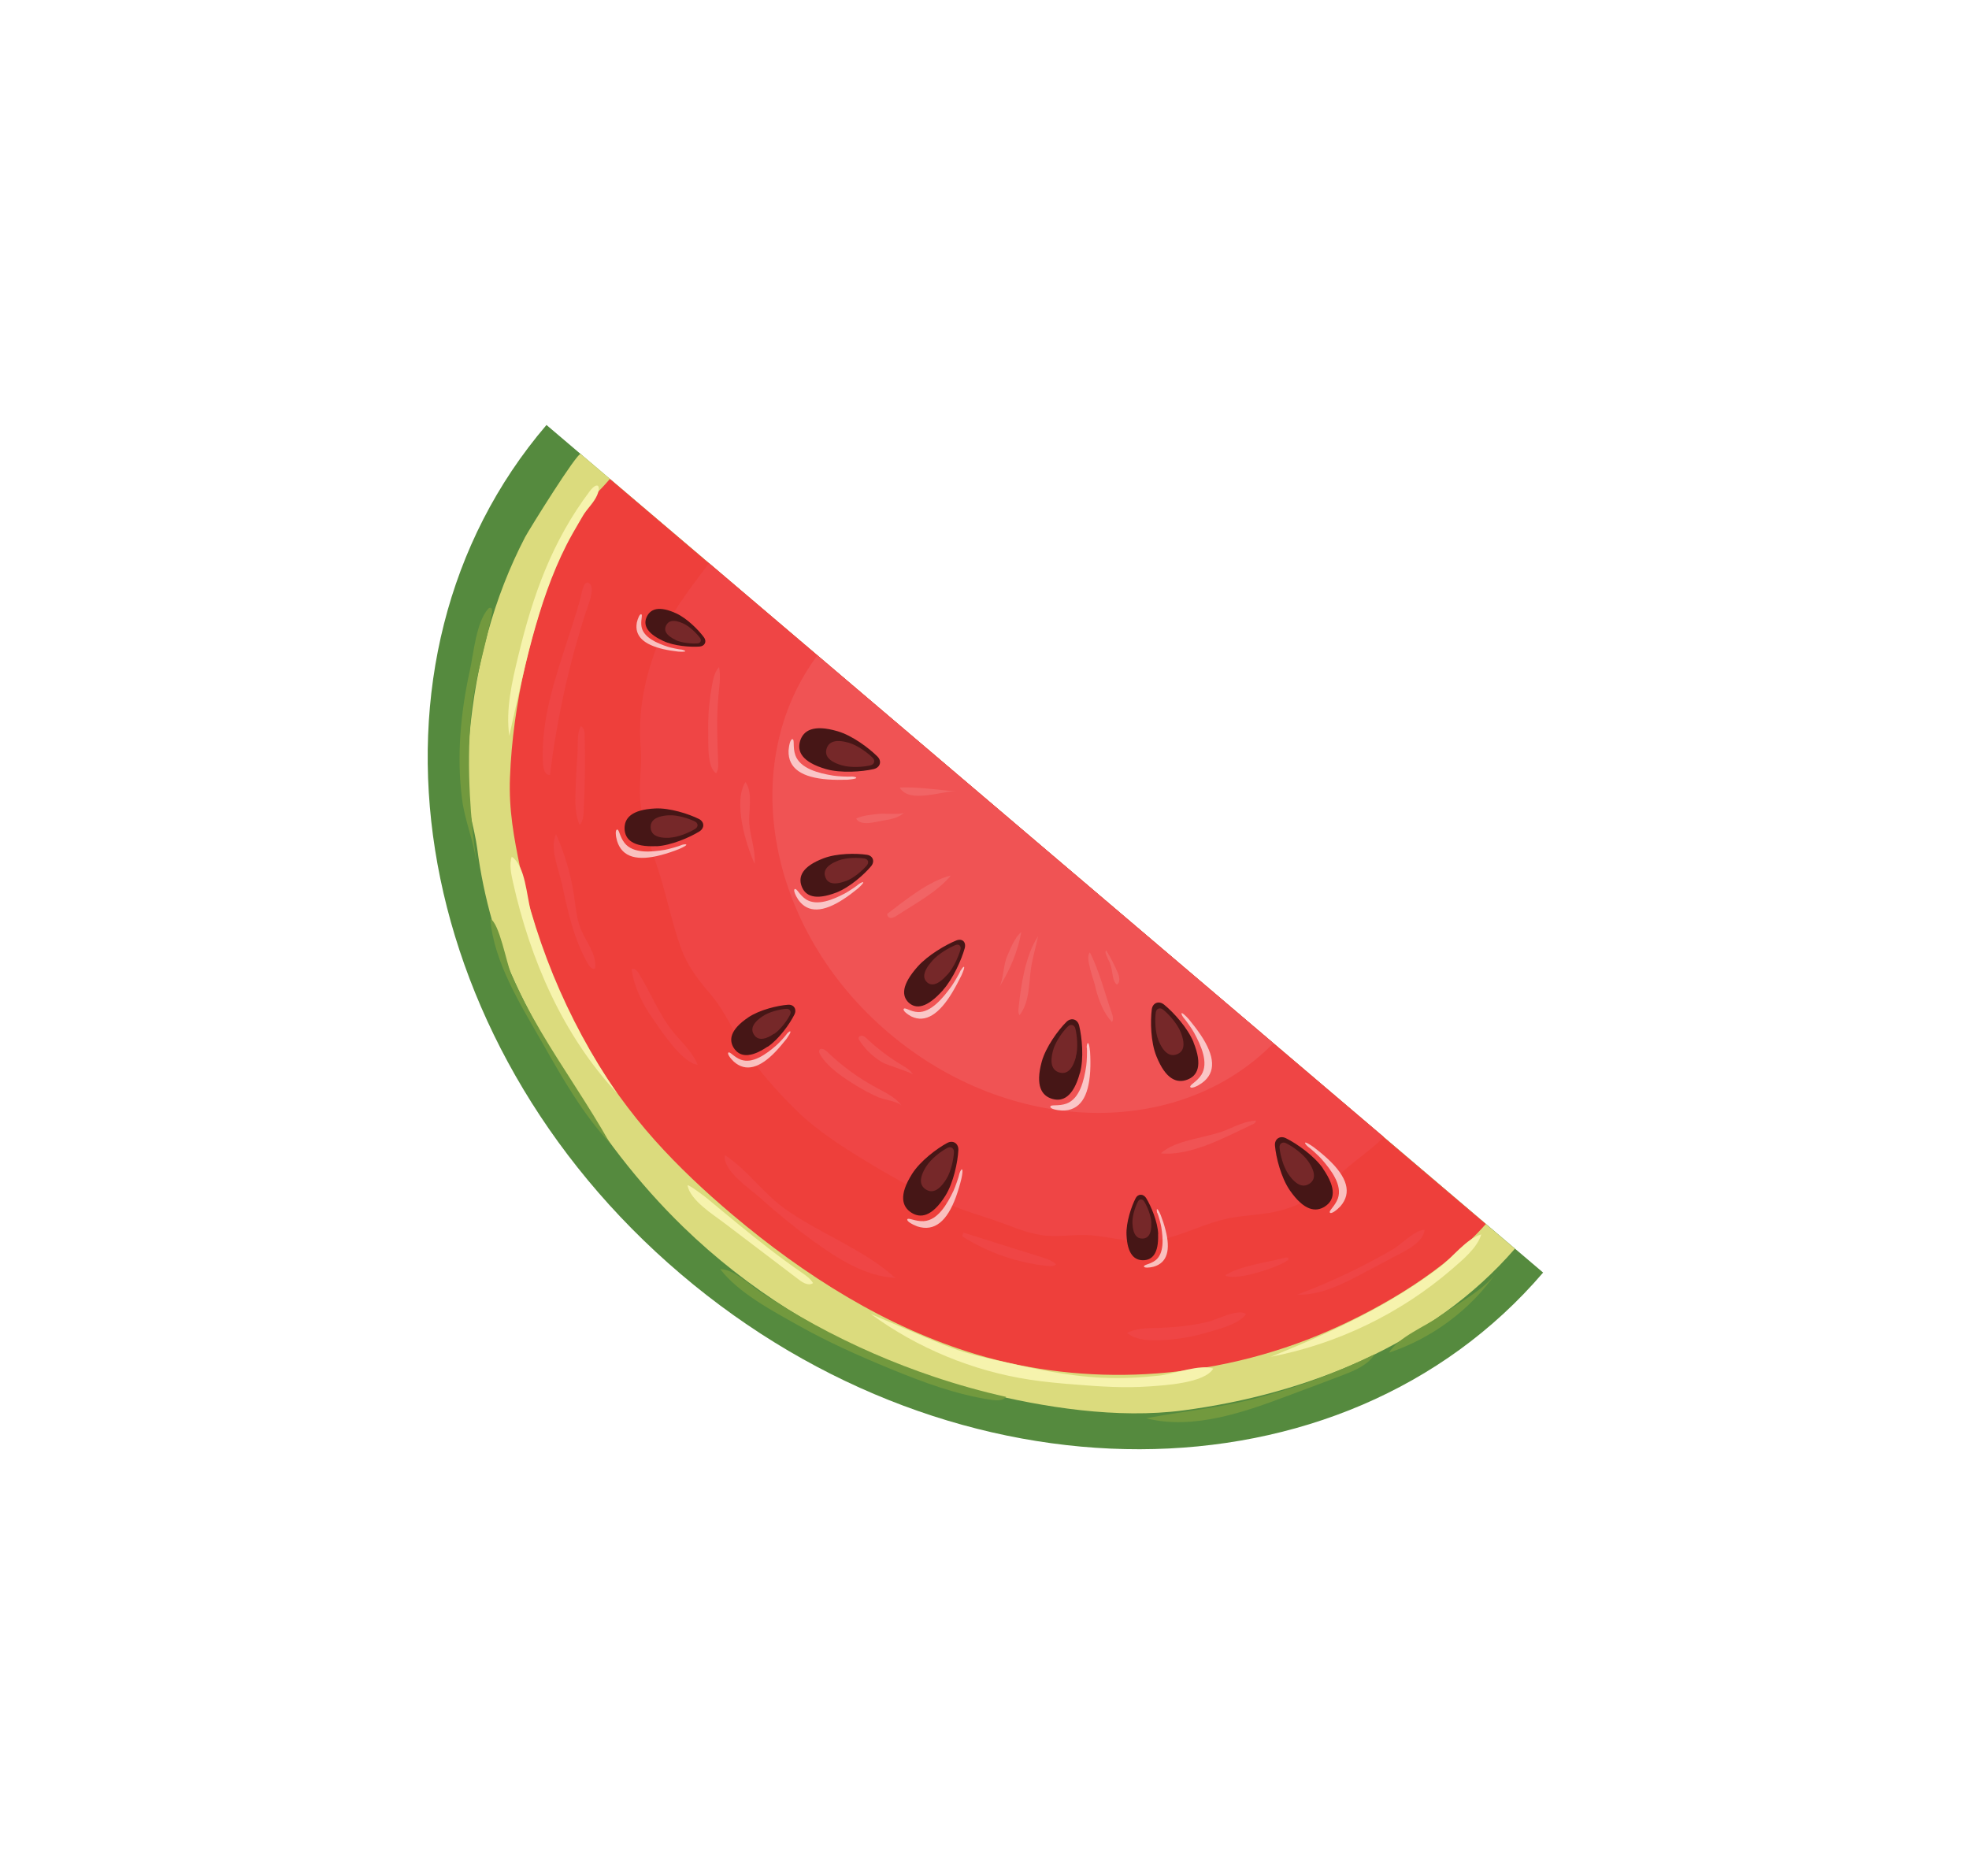 <svg xmlns="http://www.w3.org/2000/svg" fill="none" viewBox="0 0 234 223" height="223" width="234">
<g filter="url(#filter0_d_10319_2777)">
<path fill="#558A3E" d="M173.387 147.24C149.494 175.157 103.615 175.252 70.916 147.429C38.197 119.613 31.066 74.431 54.946 46.507C86.799 73.593 159.438 135.389 173.387 147.24Z"></path>
<path fill="#DBDB7D" d="M59.016 49.964C58.651 49.649 52.896 58.909 52.403 59.834C50.532 63.435 49.066 67.236 47.985 71.145C46.89 75.08 46.186 79.109 45.812 83.185C45.614 85.243 45.518 87.3 45.483 89.372C45.457 91.865 46.393 94.385 46.716 96.852C47.096 99.781 47.698 102.67 48.508 105.512C50.471 112.402 53.874 118.151 57.482 124.236C61.28 130.649 65.849 136.626 71.207 141.825C75.01 145.517 79.214 148.806 83.698 151.633C90.708 156.047 98.438 159.348 106.464 161.375C114.025 163.289 122.841 164.639 130.594 163.623C145.24 161.699 160.159 155.799 170.034 144.406C151.27 128.428 90.369 76.635 59.016 49.964Z"></path>
<path fill="#EE3F3B" d="M62.478 52.919C61.261 54.387 59.814 55.574 58.767 57.177C57.693 58.833 56.95 60.67 56.26 62.5C53.111 70.847 50.945 79.482 50.605 88.438C50.458 92.259 51.076 95.556 51.83 99.222C53.379 106.709 56.065 113.974 59.924 120.602C62.187 124.482 64.812 128.141 67.805 131.497C70.649 134.68 73.774 137.601 77.033 140.355C85.606 147.583 95.284 153.739 106.015 156.958C112.547 158.912 119.415 159.68 126.209 159.308C133.676 158.902 141.069 157.156 147.902 154.163C154.568 151.237 161.771 146.924 166.578 141.472C145.496 123.524 92.83 78.725 62.478 52.919Z"></path>
<path fill="#EF4545" d="M74.263 62.927C71.939 66.052 69.707 68.788 68.207 72.489C66.587 76.532 65.783 80.661 66.15 84.971C66.33 87.083 65.871 89.195 66.105 91.333C66.453 94.429 67.592 97.284 68.497 100.24C69.327 102.975 69.908 105.803 70.872 108.504C71.761 110.984 72.98 112.424 74.606 114.368C76.435 116.545 77.508 119.467 79.217 121.786C80.905 124.077 82.815 126.195 84.858 128.178C87.037 130.295 90.063 132.264 92.635 133.825C95.356 135.493 98.165 137.087 101.093 138.406C103.211 139.357 105.059 140.04 107.276 140.722C109.669 141.459 111.957 142.677 114.502 142.871C116.057 142.991 117.61 142.708 119.172 142.781C122.194 142.927 124.885 144.012 127.943 143.34C130.692 142.749 133.208 141.374 135.963 140.803C137.745 140.433 139.568 140.419 141.349 140.049C144.186 139.485 146.836 138.042 148.843 135.963C150.609 134.133 152.682 132.938 154.455 131.128C133.048 112.919 99.538 84.426 74.263 62.927Z"></path>
<path fill="#F05354" d="M87.137 73.894C77.573 86.762 81.129 106.441 95.585 118.728C110.041 131.015 130.09 131.421 141.331 119.987C126.868 107.68 104.217 88.419 87.137 73.894Z"></path>
<path fill="#461616" d="M102.091 113.651C100.111 115.877 98.84 115.931 97.994 115.161C97.169 114.384 97.094 113.077 99.067 110.864C100.278 109.509 102.404 108.275 103.646 107.771C104.358 107.489 104.851 107.952 104.647 108.702C104.278 110.023 103.281 112.303 102.071 113.657L102.091 113.651Z"></path>
<g opacity="0.67" style="mix-blend-mode:overlay">
<path fill="white" d="M104.177 111.31C104.018 111.699 103.371 112.799 103.091 113.194C102.063 114.623 100.646 116.326 99.104 116.28C98.182 116.24 97.58 115.691 97.413 115.892C97.246 116.093 97.814 116.542 98.293 116.796C99.987 117.62 101.623 116.527 103.183 113.925C103.569 113.281 103.949 112.55 104.268 111.907C104.507 111.357 104.593 111.082 104.586 110.961C104.578 110.774 104.344 111.042 104.191 111.317L104.177 111.31Z"></path>
</g>
<path fill="#762829" d="M102.592 111.827C101.415 113.148 100.655 113.189 100.161 112.727C99.667 112.264 99.629 111.493 100.813 110.159C101.535 109.347 102.803 108.623 103.541 108.321C103.964 108.146 104.262 108.428 104.143 108.87C103.919 109.661 103.334 111.009 102.612 111.82L102.592 111.827Z"></path>
<path fill="#461616" d="M89.382 102.08C86.81 103.06 85.683 102.451 85.266 101.325C84.849 100.199 85.3 98.985 87.872 98.005C89.45 97.401 91.758 97.394 93.024 97.587C93.745 97.694 93.997 98.371 93.529 98.941C92.701 99.934 90.96 101.476 89.382 102.08Z"></path>
<g opacity="0.67" style="mix-blend-mode:overlay">
<path fill="white" d="M92.102 101.04C91.82 101.302 90.821 101.959 90.432 102.167C88.996 102.925 87.103 103.724 85.786 102.886C85.003 102.364 84.695 101.56 84.461 101.66C84.232 101.748 84.553 102.458 84.871 102.934C86.018 104.555 87.854 104.414 90.214 102.878C90.804 102.502 91.407 102.032 91.936 101.61C92.358 101.234 92.532 101.02 92.579 100.926C92.665 100.752 92.336 100.872 92.095 101.053L92.102 101.04Z"></path>
</g>
<path fill="#762829" d="M90.538 100.699C89.007 101.276 88.326 100.921 88.086 100.251C87.834 99.574 88.105 98.857 89.643 98.266C90.576 97.91 91.956 97.91 92.724 98.023C93.161 98.09 93.312 98.499 93.024 98.841C92.53 99.431 91.485 100.35 90.552 100.706L90.538 100.699Z"></path>
<path fill="#461616" d="M88.155 87.401C85.291 86.564 84.705 85.304 85.088 84.057C85.471 82.811 86.665 82.066 89.53 82.902C91.296 83.411 93.289 84.918 94.277 85.91C94.839 86.473 94.601 87.224 93.821 87.405C92.437 87.721 89.921 87.909 88.155 87.401Z"></path>
<g opacity="0.67" style="mix-blend-mode:overlay">
<path fill="white" d="M91.195 88.291C90.771 88.331 89.478 88.258 89.014 88.178C87.256 87.891 85.106 87.342 84.525 85.767C84.19 84.815 84.448 83.924 84.198 83.85C83.929 83.783 83.758 84.601 83.715 85.198C83.639 87.349 85.334 88.408 88.384 88.634C89.144 88.694 89.972 88.687 90.706 88.667C91.318 88.619 91.607 88.546 91.714 88.499C91.888 88.385 91.545 88.297 91.215 88.284L91.195 88.291Z"></path>
</g>
<path fill="#762829" d="M90.057 86.958C88.352 86.462 88.004 85.705 88.236 84.968C88.467 84.23 89.178 83.781 90.883 84.276C91.928 84.577 93.131 85.475 93.713 86.064C94.051 86.399 93.912 86.849 93.435 86.963C92.615 87.157 91.115 87.265 90.057 86.958Z"></path>
<path fill="#461616" d="M68.019 96.56C65.174 96.702 64.273 95.738 64.226 94.511C64.185 93.271 65.007 92.225 67.853 92.083C69.595 91.995 71.867 92.738 73.055 93.327C73.729 93.662 73.761 94.413 73.103 94.822C71.963 95.526 69.755 96.486 68.013 96.574L68.019 96.56Z"></path>
<g opacity="0.67" style="mix-blend-mode:overlay">
<path fill="white" d="M71.033 96.418C70.664 96.586 69.475 96.915 69.031 96.996C67.377 97.278 65.252 97.46 64.242 96.207C63.639 95.456 63.593 94.565 63.345 94.592C63.082 94.612 63.174 95.41 63.339 95.959C63.949 97.916 65.782 98.358 68.59 97.612C69.289 97.424 70.034 97.176 70.686 96.914C71.223 96.68 71.464 96.532 71.538 96.451C71.665 96.297 71.315 96.324 71.019 96.411L71.033 96.418Z"></path>
</g>
<path fill="#762829" d="M69.588 95.567C67.9 95.649 67.358 95.079 67.32 94.342C67.296 93.611 67.79 92.988 69.486 92.893C70.522 92.839 71.883 93.281 72.585 93.629C72.99 93.83 73.006 94.272 72.617 94.514C71.94 94.93 70.631 95.5 69.595 95.554L69.588 95.567Z"></path>
<path fill="#461616" d="M68.817 72.174C66.726 71.203 66.444 70.177 66.876 69.272C67.322 68.374 68.309 67.944 70.401 68.915C71.683 69.518 73.036 70.891 73.667 71.756C74.026 72.252 73.753 72.802 73.128 72.842C72.045 72.923 70.099 72.776 68.817 72.174Z"></path>
<g opacity="0.67" style="mix-blend-mode:overlay">
<path fill="white" d="M71.031 73.205C70.701 73.192 69.731 72.978 69.38 72.871C68.079 72.442 66.494 71.773 66.245 70.513C66.106 69.742 66.405 69.105 66.216 69.011C66.027 68.917 65.788 69.534 65.683 69.983C65.383 71.606 66.532 72.611 68.823 73.146C69.396 73.279 70.022 73.373 70.595 73.44C71.066 73.473 71.294 73.453 71.389 73.433C71.536 73.372 71.273 73.258 71.031 73.205Z"></path>
</g>
<path fill="#762829" d="M70.317 72.066C69.076 71.483 68.891 70.873 69.157 70.337C69.423 69.8 70.007 69.539 71.249 70.121C72.011 70.483 72.816 71.3 73.196 71.823C73.406 72.111 73.254 72.453 72.877 72.467C72.231 72.514 71.066 72.421 70.297 72.073L70.317 72.066Z"></path>
<path fill="#461616" d="M131.835 119.87C132.954 122.632 132.308 123.865 131.093 124.315C129.871 124.778 128.543 124.303 127.43 121.528C126.741 119.833 126.7 117.339 126.881 115.958C126.984 115.174 127.729 114.892 128.351 115.401C129.453 116.299 131.153 118.161 131.842 119.857L131.835 119.87Z"></path>
<g opacity="0.67" style="mix-blend-mode:overlay">
<path fill="white" d="M130.648 116.942C130.932 117.25 131.685 118.309 131.91 118.738C132.753 120.292 133.666 122.316 132.772 123.744C132.218 124.589 131.359 124.932 131.455 125.18C131.564 125.434 132.329 125.079 132.825 124.723C134.574 123.469 134.375 121.498 132.671 118.965C132.244 118.335 131.742 117.685 131.268 117.116C130.855 116.66 130.625 116.479 130.504 116.419C130.308 116.339 130.444 116.674 130.648 116.942Z"></path>
</g>
<path fill="#762829" d="M130.307 118.645C130.969 120.293 130.59 121.024 129.865 121.299C129.14 121.574 128.344 121.28 127.675 119.645C127.266 118.639 127.237 117.138 127.354 116.327C127.418 115.857 127.855 115.69 128.227 115.991C128.889 116.52 129.898 117.639 130.307 118.645Z"></path>
<path fill="#461616" d="M147.215 134.872C148.911 137.317 148.562 138.665 147.469 139.376C146.39 140.094 144.982 139.913 143.286 137.468C142.248 135.967 141.636 133.54 141.52 132.146C141.455 131.362 142.112 130.919 142.827 131.274C144.096 131.904 146.17 133.35 147.222 134.858L147.215 134.872Z"></path>
<g opacity="0.67" style="mix-blend-mode:overlay">
<path fill="white" d="M145.417 132.258C145.768 132.499 146.729 133.377 147.04 133.732C148.212 135.065 149.548 136.848 148.998 138.43C148.647 139.375 147.883 139.899 148.045 140.113C148.208 140.327 148.865 139.818 149.286 139.375C150.71 137.759 150.081 135.876 147.855 133.785C147.293 133.256 146.658 132.74 146.07 132.298C145.57 131.95 145.3 131.816 145.179 131.789C144.977 131.756 145.18 132.057 145.431 132.265L145.417 132.258Z"></path>
</g>
<path fill="#762829" d="M145.461 134.001C146.465 135.468 146.254 136.266 145.61 136.682C144.96 137.111 144.125 136.998 143.114 135.544C142.497 134.653 142.139 133.205 142.06 132.38C142.024 131.911 142.419 131.656 142.838 131.864C143.594 132.239 144.83 133.103 145.461 134.001Z"></path>
<path fill="#461616" d="M118.337 123.517C117.552 126.386 116.29 126.963 115.043 126.595C113.796 126.227 113.022 125.041 113.8 122.185C114.282 120.435 115.758 118.41 116.741 117.444C117.304 116.888 118.065 117.115 118.251 117.893C118.582 119.26 118.832 121.774 118.344 123.537L118.337 123.517Z"></path>
<g opacity="0.67" style="mix-blend-mode:overlay">
<path fill="white" d="M119.167 120.486C119.21 120.909 119.164 122.189 119.092 122.672C118.833 124.415 118.32 126.567 116.749 127.157C115.788 127.5 114.892 127.239 114.826 127.507C114.76 127.775 115.582 127.949 116.188 127.982C118.349 128.035 119.382 126.358 119.56 123.322C119.603 122.558 119.592 121.733 119.547 121.009C119.49 120.413 119.421 120.111 119.353 120.01C119.238 119.836 119.152 120.178 119.141 120.507L119.167 120.486Z"></path>
</g>
<path fill="#762829" d="M117.862 121.627C117.4 123.336 116.642 123.678 115.894 123.458C115.145 123.237 114.684 122.54 115.152 120.817C115.435 119.771 116.317 118.571 116.906 117.994C117.24 117.659 117.692 117.799 117.802 118.255C118.002 119.073 118.152 120.567 117.848 121.62L117.862 121.627Z"></path>
<path fill="#461616" d="M102.35 138.11C100.769 140.618 99.391 140.82 98.296 140.11C97.202 139.4 96.798 138.046 98.385 135.525C99.352 133.983 101.356 132.487 102.57 131.836C103.261 131.46 103.936 131.896 103.894 132.694C103.821 134.095 103.317 136.568 102.35 138.11Z"></path>
<g opacity="0.67" style="mix-blend-mode:overlay">
<path fill="white" d="M104.024 135.449C103.952 135.864 103.515 137.084 103.322 137.507C102.564 139.102 101.458 141.027 99.776 141.128C98.76 141.176 97.977 140.687 97.837 140.901C97.704 141.136 98.433 141.531 99.012 141.752C101.069 142.421 102.555 141.12 103.602 138.264C103.861 137.54 104.092 136.769 104.263 136.052C104.387 135.462 104.406 135.153 104.365 135.033C104.31 134.838 104.123 135.147 104.024 135.449Z"></path>
</g>
<path fill="#762829" d="M102.44 136.167C101.493 137.668 100.679 137.783 100.017 137.354C99.369 136.932 99.129 136.128 100.076 134.626C100.649 133.707 101.849 132.815 102.58 132.426C102.996 132.198 103.388 132.459 103.37 132.935C103.328 133.766 103.033 135.241 102.44 136.167Z"></path>
<path fill="#461616" d="M81.221 120.391C79.042 121.866 77.863 121.532 77.225 120.58C76.594 119.615 76.748 118.388 78.927 116.913C80.268 116.007 82.418 115.503 83.642 115.409C84.342 115.355 84.722 115.945 84.409 116.575C83.857 117.688 82.569 119.505 81.228 120.411L81.221 120.391Z"></path>
<g opacity="0.67" style="mix-blend-mode:overlay">
<path fill="white" d="M83.534 118.848C83.327 119.163 82.544 119.994 82.223 120.269C81.044 121.289 79.463 122.443 78.06 121.947C77.224 121.633 76.756 120.949 76.568 121.09C76.38 121.231 76.828 121.82 77.22 122.182C78.647 123.442 80.32 122.918 82.173 120.98C82.635 120.49 83.096 119.934 83.497 119.431C83.797 118.995 83.93 118.76 83.936 118.646C83.962 118.459 83.701 118.647 83.507 118.868L83.534 118.848Z"></path>
</g>
<path fill="#762829" d="M81.979 118.862C80.686 119.741 79.978 119.54 79.605 118.97C79.231 118.401 79.314 117.657 80.622 116.785C81.413 116.241 82.703 115.946 83.436 115.892C83.853 115.865 84.084 116.213 83.898 116.589C83.572 117.246 82.797 118.332 82.006 118.875L81.979 118.862Z"></path>
<path fill="#461616" d="M127.63 142.65C127.717 145.016 126.914 145.754 125.877 145.774C124.841 145.795 123.969 145.078 123.875 142.725C123.82 141.278 124.449 139.4 124.954 138.415C125.234 137.852 125.873 137.851 126.213 138.387C126.797 139.346 127.581 141.189 127.643 142.657L127.63 142.65Z"></path>
<g opacity="0.67" style="mix-blend-mode:overlay">
<path fill="white" d="M127.541 140.15C127.678 140.451 127.953 141.457 128.008 141.818C128.232 143.199 128.363 144.969 127.317 145.787C126.674 146.27 125.941 146.29 125.949 146.512C125.963 146.719 126.629 146.666 127.093 146.545C128.739 146.075 129.127 144.546 128.515 142.187C128.371 141.597 128.158 140.974 127.954 140.438C127.769 139.995 127.64 139.781 127.566 139.727C127.437 139.613 127.459 139.908 127.521 140.156L127.541 140.15Z"></path>
</g>
<path fill="#762829" d="M126.822 141.33C126.877 142.744 126.388 143.187 125.776 143.2C125.163 143.214 124.636 142.785 124.581 141.371C124.542 140.5 124.926 139.387 125.233 138.803C125.399 138.468 125.789 138.461 125.98 138.79C126.333 139.366 126.796 140.465 126.835 141.336L126.822 141.33Z"></path>
<path fill="#EF4545" d="M155.559 144.46C151.917 146.58 148.112 148.385 144.163 149.868C146.95 149.947 149.54 148.625 151.989 147.317C153.471 146.532 154.954 145.747 156.437 144.962C157.557 144.365 159.114 143.533 159.308 142.159C158.218 142.119 156.532 143.89 155.559 144.46Z"></path>
<path fill="#EF4545" d="M128.184 153.804C126.751 153.845 125.243 153.765 123.948 154.409C124.874 155.186 126.194 155.306 127.411 155.292C129.376 155.264 131.34 154.969 133.221 154.431C134.598 154.029 137.306 153.384 138.087 152.15C137.047 151.5 134.625 152.855 133.489 153.111C131.742 153.514 129.967 153.736 128.177 153.784L128.184 153.804Z"></path>
<path fill="#EF4545" d="M143.13 145.579C143.028 145.411 142.793 145.445 142.598 145.498C140.481 146.069 137.401 146.412 135.598 147.573C136.921 148.43 143.442 146.068 143.13 145.579Z"></path>
<path fill="#EF4545" d="M54.561 86.974C54.591 87.491 54.857 88.174 55.368 88.094C56.159 81.551 57.583 75.088 59.593 68.833C59.805 68.169 60.688 66.118 60.18 65.481C59.374 64.496 59.097 66.715 58.978 67.124C58.358 69.357 57.61 71.542 56.902 73.748C55.52 78.025 54.233 82.45 54.547 87.001L54.561 86.974Z"></path>
<path fill="#EF4545" d="M56.773 100.99C57.477 104.314 58.21 107.719 59.936 110.648C60.106 110.949 60.464 111.277 60.732 111.076C60.925 109.4 59.651 107.966 59.017 106.398C58.471 105.058 58.402 103.57 58.179 102.155C57.802 99.796 57.061 97.323 56.08 95.132C55.295 96.814 56.4 99.301 56.766 101.003L56.773 100.99Z"></path>
<path fill="#EF4545" d="M58.388 90.311C58.355 91.564 58.362 92.871 58.88 94.031C59.275 93.642 59.325 93.032 59.363 92.482C59.527 89.405 59.563 86.315 59.479 83.232C59.47 82.843 59.374 82.528 59.05 82.3C58.522 82.991 58.7 84.801 58.625 85.699C58.505 87.227 58.427 88.776 58.388 90.311Z"></path>
<path fill="#EF4545" d="M86.897 143.661C89.742 145.725 92.895 147.674 96.409 147.88C92.608 144.456 87.612 142.696 83.416 139.762C80.768 137.913 78.766 134.965 76.139 133.277C75.86 135.127 79.109 137.257 80.306 138.335C82.409 140.231 84.606 142.007 86.89 143.675L86.897 143.661Z"></path>
<path fill="#EF4545" d="M113.621 145.358C114.289 145.572 114.976 145.78 115.504 146.242C115.29 146.503 114.906 146.497 114.57 146.464C110.947 146.103 107.401 144.878 104.335 142.922C104.401 142.788 104.461 142.634 104.514 142.493C104.507 142.507 112.907 145.137 113.608 145.351L113.621 145.358Z"></path>
<path fill="#EF4545" d="M67.63 117.139C66.362 115.357 65.374 113.346 65.06 111.202C65.314 110.994 65.679 111.308 65.856 111.597C67.288 113.862 68.238 116.422 69.905 118.519C70.942 119.819 72.288 120.971 72.902 122.546C71.037 122.306 68.641 118.56 67.637 117.159L67.63 117.139Z"></path>
<path fill="#F05354" d="M135.723 130.305C136.857 129.816 137.991 129.259 139.229 129.171C139.304 129.359 139.083 129.533 138.895 129.607C135.747 131.07 131.548 133.431 127.959 133.071C129.68 131.434 133.548 131.232 135.729 130.292L135.723 130.305Z"></path>
<path fill="#F05354" d="M97.107 127.354C96.395 126.383 95.255 125.867 94.195 125.291C92.029 124.133 90.029 122.672 88.27 120.964C88.019 120.722 87.547 120.488 87.38 120.79C87.301 120.951 87.369 121.152 87.457 121.313C88.354 122.861 90.239 124.08 91.718 124.997C92.568 125.52 93.459 125.995 94.383 126.404C94.923 126.638 96.789 126.946 97.087 127.361L97.107 127.354Z"></path>
<path fill="#F05354" d="M98.5 123.734C98.275 123.238 97.755 122.93 97.276 122.642C95.73 121.724 94.297 120.646 92.992 119.413C92.843 119.272 92.68 119.125 92.478 119.092C92.276 119.058 92.021 119.199 92.036 119.407C92.043 119.494 92.091 119.568 92.138 119.641C92.851 120.747 93.71 121.558 94.844 122.254C95.344 122.569 98.391 123.446 98.514 123.741L98.5 123.734Z"></path>
<path fill="#F05354" d="M74.673 77.151C74.804 76.481 74.981 75.784 75.45 75.281C75.671 76.394 75.489 77.54 75.381 78.673C75.12 81.334 75.25 84.022 75.346 86.71C75.362 87.152 75.344 87.528 75.11 87.896C74.003 87.213 74.195 84.284 74.168 83.118C74.117 81.12 74.287 79.116 74.68 77.138L74.673 77.151Z"></path>
<path fill="#F05354" d="M79.679 98.653C79.811 97.064 79.17 95.509 79.053 93.914C78.931 92.399 79.524 90.254 78.595 88.941C77.094 91.287 78.643 96.368 79.679 98.653Z"></path>
<path fill="#F16465" d="M95.492 104.544C95.338 104.752 95.569 105.067 95.825 105.094C96.081 105.12 96.322 104.973 96.537 104.845C98.676 103.45 101.373 102.014 103.004 100.049C100.403 100.681 97.603 102.968 95.499 104.564L95.492 104.544Z"></path>
<path fill="#F16465" d="M108.724 113.366C109.978 111.381 110.961 109.095 111.372 106.775C110.562 107.426 110.078 108.774 109.659 109.719C109.228 110.725 109.245 112.555 108.724 113.366Z"></path>
<path fill="#F16465" d="M111.052 115.758C111.02 116.06 110.989 116.395 111.158 116.663C112.334 115.141 112.262 113.049 112.52 111.139C112.701 109.825 113.111 108.558 113.367 107.264C111.845 109.584 111.34 113.043 111.052 115.758Z"></path>
<path fill="#F16465" d="M120.198 113.427C120.583 114.889 121.13 116.363 122.145 117.469C122.359 117.174 122.249 116.751 122.132 116.409C121.298 114.057 120.658 111.416 119.528 109.185C118.885 109.768 120.045 112.516 120.205 113.414L120.198 113.427Z"></path>
<path fill="#F16465" d="M121.631 109.894C121.869 110.296 122.026 110.725 122.116 111.188C122.234 111.831 122.239 112.569 122.719 113.024C123.162 112.776 123.043 112.099 122.852 111.636C122.457 110.705 121.994 109.807 121.464 108.942C121.371 109.063 121.358 109.224 121.413 109.351L121.638 109.881L121.631 109.894Z"></path>
<path fill="#F16465" d="M95.013 93.511C95.907 93.37 96.848 93.168 97.491 92.551C97.169 92.86 95.049 92.66 94.551 92.713C93.643 92.814 92.56 92.895 91.748 93.278C92.251 94.263 94.159 93.639 95.013 93.511Z"></path>
<path fill="#F16465" d="M103.627 90.048C101.439 89.882 99.109 89.494 96.922 89.595C98.078 91.572 102.032 89.942 103.627 90.048Z"></path>
<path fill="#F6F3AD" d="M140.948 157.263C148.9 155.745 156.417 152.121 162.531 146.85C163.77 145.776 165.578 144.301 166.033 142.705C164.273 143.202 162.604 145.449 161.143 146.562C159.139 148.091 157.027 149.466 154.854 150.728C150.421 153.29 145.715 155.351 140.962 157.27L140.948 157.263Z"></path>
<path fill="#F6F3AD" d="M120.983 159.739C116.776 159.54 112.626 158.617 108.516 157.681C107.155 157.373 105.78 157.059 104.452 156.65C102.794 156.128 101.182 155.445 99.57 154.763C97.546 153.892 95.502 153.028 93.478 152.158C99.046 156.224 105.589 158.936 112.391 159.971C114.236 160.252 116.088 160.419 117.953 160.559C120.78 160.792 123.634 160.972 126.473 160.776C128.303 160.648 133.153 160.397 134.186 158.654C132.709 158.072 129.405 159.306 127.751 159.488C125.512 159.731 123.251 159.846 121.003 159.733L120.983 159.739Z"></path>
<path fill="#F6F3AD" d="M58.853 58.021C58.326 58.913 57.813 59.812 57.34 60.73C53.793 67.71 52.251 75.868 50.523 83.451C50.088 80.26 50.844 77.042 51.6 73.925C53.316 66.772 55.609 60.322 60.09 54.374C60.965 53.221 61.466 53.67 60.968 54.843C60.596 55.728 59.786 56.446 59.292 57.27C59.153 57.519 58.992 57.773 58.853 58.021Z"></path>
<path fill="#F6F3AD" d="M63.326 125.916C56.894 119.015 53.028 110.061 50.972 100.885C50.764 99.913 50.489 98.774 50.813 97.815C52.461 98.934 52.575 102.5 53.09 104.276C53.845 106.856 54.727 109.383 55.744 111.876C57.77 116.809 60.307 121.527 63.326 125.916Z"></path>
<path fill="#F6F3AD" d="M85.248 147.222C85.761 147.577 86.302 147.945 86.621 148.488C86.139 148.85 85.45 148.475 84.964 148.1C82.017 145.869 79.077 143.625 76.144 141.401C74.766 140.349 72.085 138.701 71.712 136.912C71.642 136.577 74.008 138.385 74.109 138.486C75.326 139.491 76.523 140.502 77.746 141.494C80.187 143.49 82.654 145.433 85.248 147.222Z"></path>
<path fill="#72993E" d="M153.355 156.969C152.542 158.236 151.038 158.86 149.641 159.404C147.546 160.203 145.458 160.988 143.356 161.767C138.118 163.747 131.886 166.002 126.212 164.557C130.561 163.723 134.913 163.326 139.206 162.198C144.091 160.928 148.832 159.17 153.362 156.956L153.355 156.969Z"></path>
<path fill="#72993E" d="M46.576 98.253C46.239 95.813 45.216 93.434 44.906 90.941C44.583 88.407 44.541 85.846 44.715 83.292C44.896 80.725 45.285 78.178 45.843 75.664C46.289 73.612 46.599 69.972 47.996 68.376C48.063 68.309 48.136 68.229 48.237 68.229C48.48 68.215 48.522 68.57 48.476 68.798C47.712 72.881 46.308 76.997 45.962 81.153C45.69 84.277 45.681 87.414 45.846 90.538C45.975 93.125 46.245 95.699 46.603 98.266L46.576 98.253Z"></path>
<path fill="#72993E" d="M62.491 131.869C59.241 128.351 56.849 124.156 54.49 119.994C51.962 115.565 48.683 110.412 48.27 105.21C49.343 105.692 50.198 110.478 50.743 111.751C51.745 114.104 52.963 116.362 54.26 118.56C56.91 123.05 59.935 127.325 62.491 131.869Z"></path>
<path fill="#72993E" d="M109.583 162.004C109.209 162.487 108.482 162.46 107.869 162.373C103.694 161.772 99.695 160.272 95.796 158.672C92.066 157.139 88.376 155.492 84.866 153.516C81.801 151.795 77.738 149.645 75.589 146.824C77.204 146.857 78.937 148.585 80.213 149.436C82.375 150.876 84.603 152.216 86.878 153.461C91.407 155.926 96.136 157.988 101.024 159.628C103.835 160.572 106.686 161.368 109.576 162.017L109.583 162.004Z"></path>
<path fill="#72993E" d="M167.802 147.276C164.725 151.682 160.195 155.049 155.077 156.754C156.197 154.903 159.4 153.635 161.142 152.394C163.119 150.985 166.407 149.274 167.802 147.276Z"></path>
</g>
<defs>
<filter color-interpolation-filters="sRGB" filterUnits="userSpaceOnUse" height="221.73" width="232.56" y="0.507" x="0.828" id="filter0_d_10319_2777">
<feFlood result="BackgroundImageFix" flood-opacity="0"></feFlood>
<feColorMatrix result="hardAlpha" values="0 0 0 0 0 0 0 0 0 0 0 0 0 0 0 0 0 0 127 0" type="matrix" in="SourceAlpha"></feColorMatrix>
<feOffset dy="4" dx="10"></feOffset>
<feGaussianBlur stdDeviation="25"></feGaussianBlur>
<feComposite operator="out" in2="hardAlpha"></feComposite>
<feColorMatrix values="0 0 0 0 0 0 0 0 0 0 0 0 0 0 0 0 0 0 0.25 0" type="matrix"></feColorMatrix>
<feBlend result="effect1_dropShadow_10319_2777" in2="BackgroundImageFix" mode="normal"></feBlend>
<feBlend result="shape" in2="effect1_dropShadow_10319_2777" in="SourceGraphic" mode="normal"></feBlend>
</filter>
</defs>
</svg>
